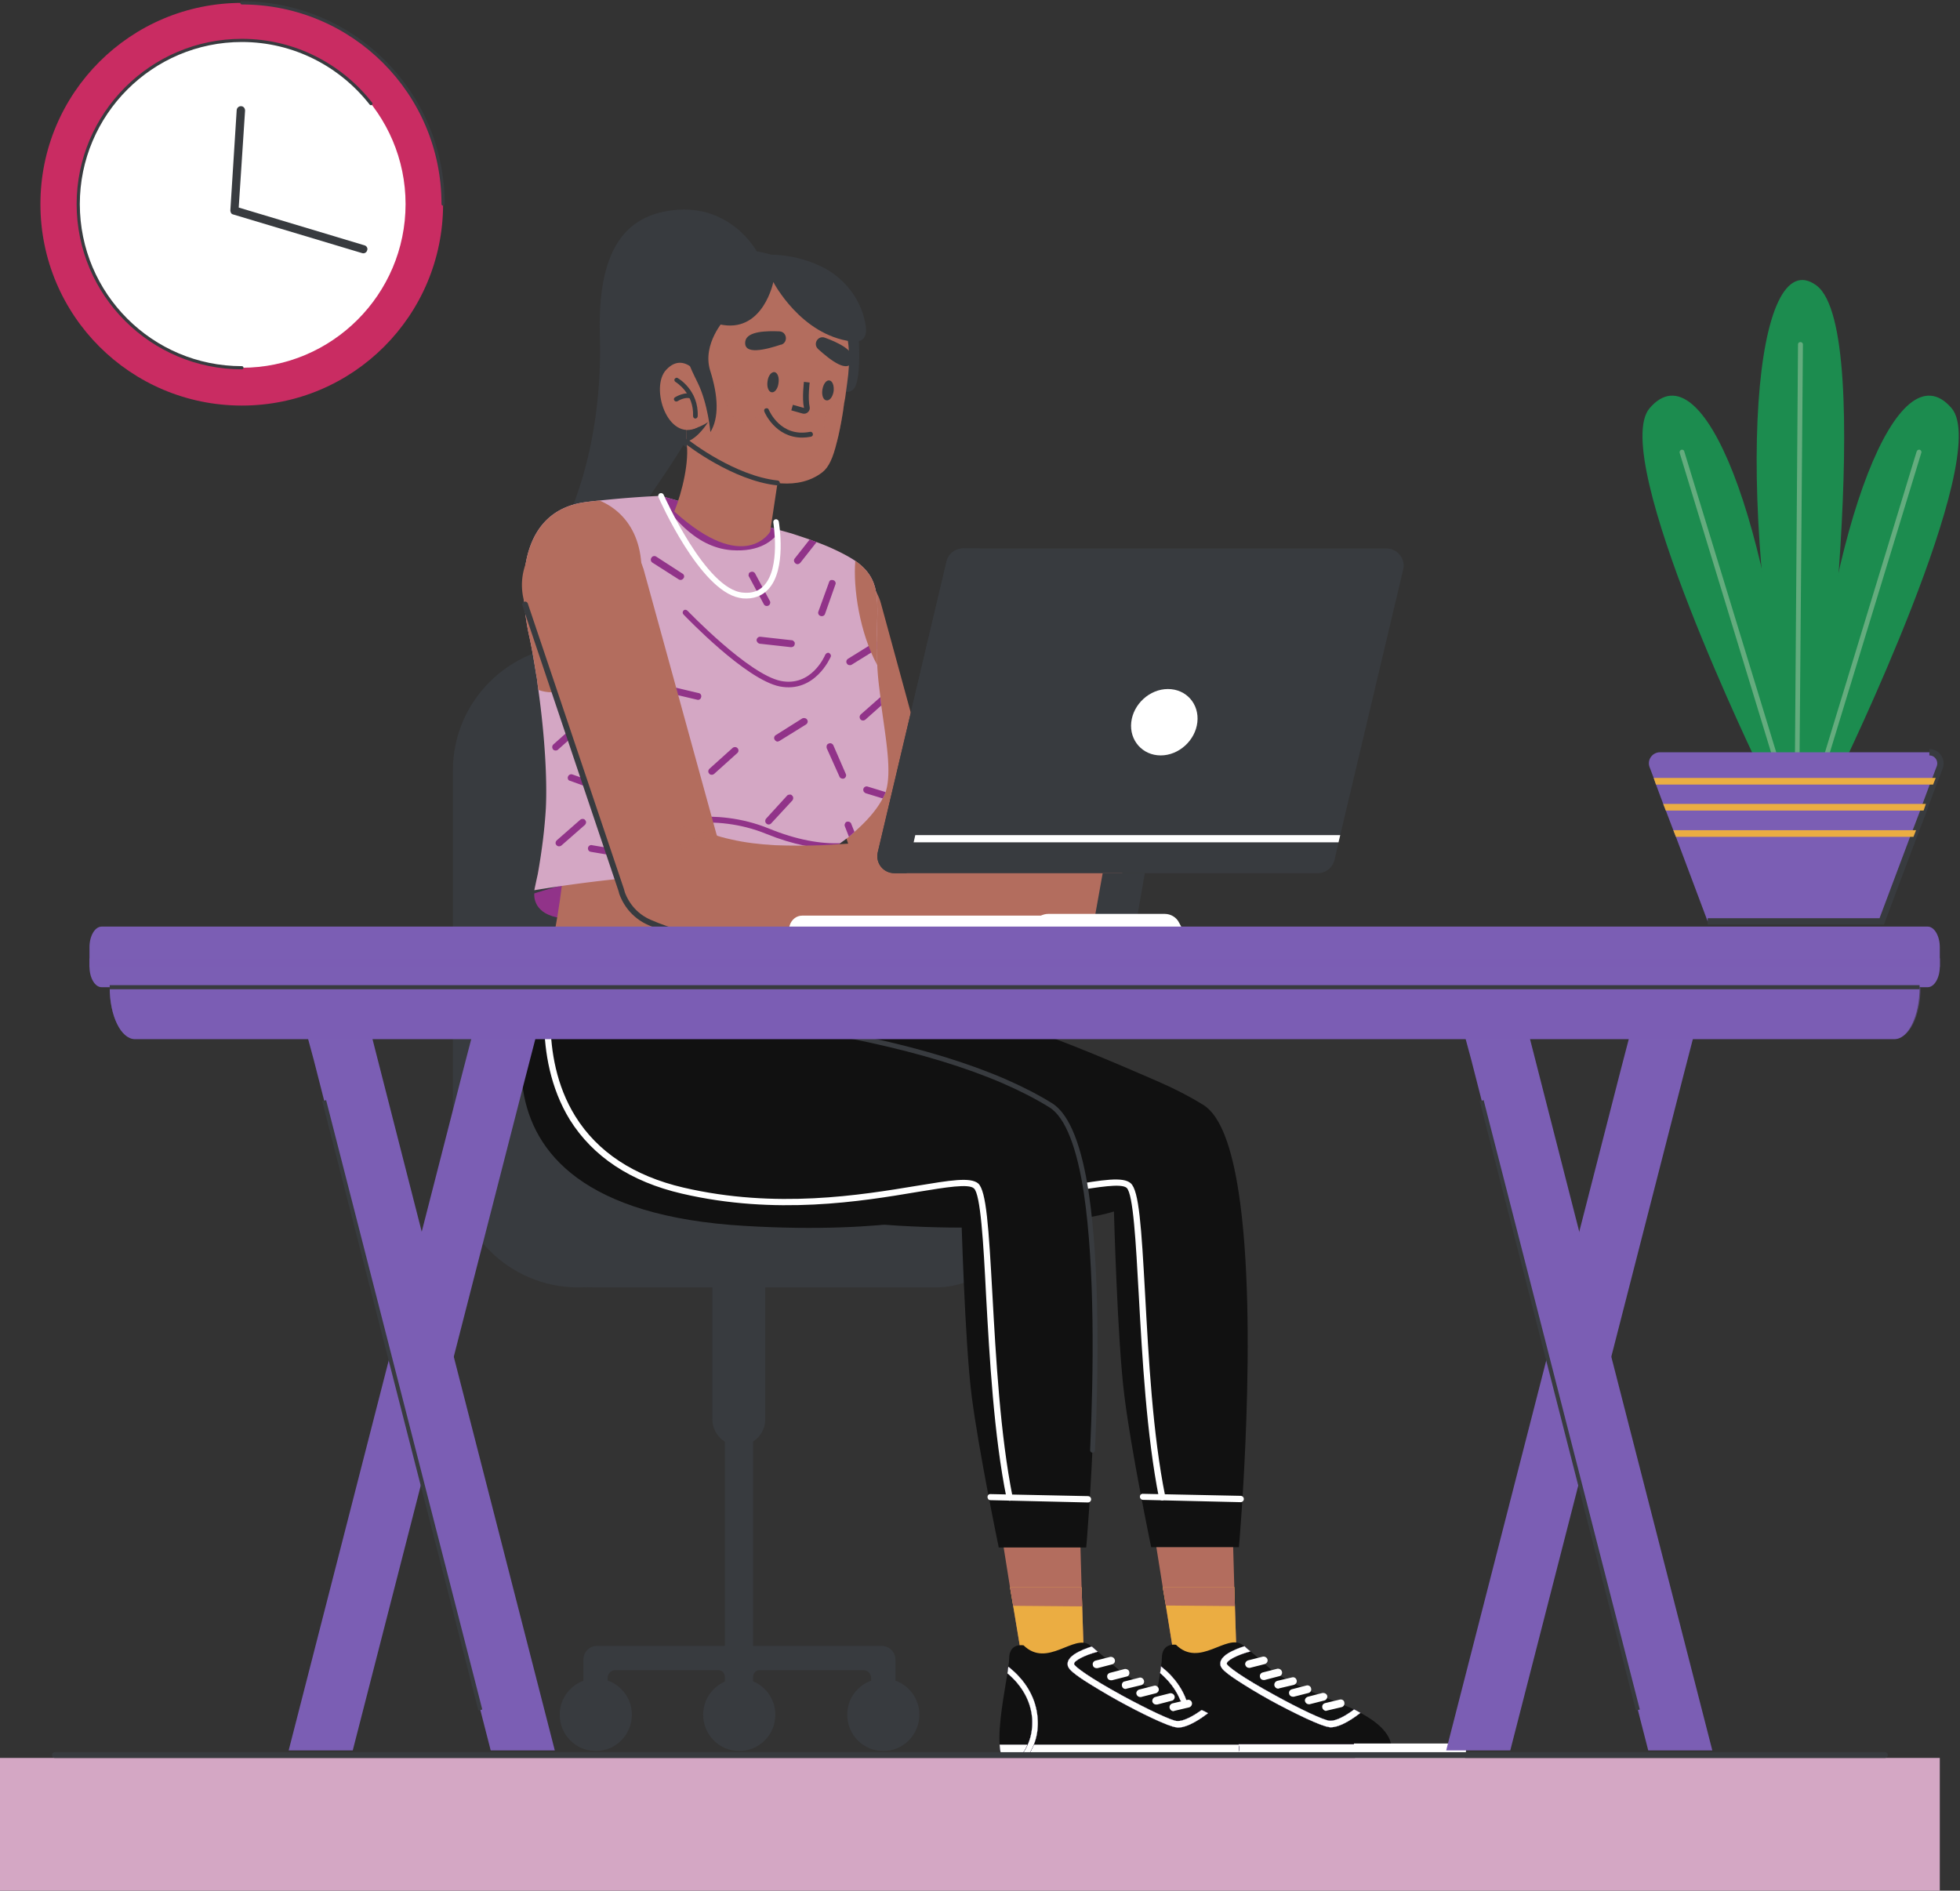 <svg xmlns="http://www.w3.org/2000/svg" width="679" height="655" fill="none"><rect width="100%" height="100%" fill="#333333" stroke="none"/><path fill="#D4A7C4" d="M672 655H0v-46h672v46Z" style="mix-blend-mode:multiply"/><path fill="#B36D5E" d="m305.2 209.1 24 87.9-8.6-9.9c3.2 1.7 6.9 3 10.9 3.9 4.1.9 8.5 1.4 13.2 1.7 4.6.2 9.4.2 14.4 0 4.9-.2 9.9-.6 15.1-1.1 7.6-.6 14.2 5 14.9 12.6.6 7.2-4.5 13.6-11.6 14.7-5.3.8-10.6 1.6-16.1 2.3-5.6.6-11.2 1.1-17.1 1.2-5.8.1-11.9-.1-18.1-1-6.3-.9-12.8-2.5-19.1-5.3-4.1-1.7-7-5-8.3-8.9l-.3-.9-28.8-86.4c-3.3-9.8 2-20.3 11.7-23.5 9.7-3.2 20.2 2 23.5 11.7.1.3.2.7.3 1Z"/><path fill="#383B3F" d="M200.3 446c-23.9 0-43.4-19.5-43.4-43.3V266.8c0-23.8 19.5-43.3 43.4-43.3 23.8 0 43.3 19.5 43.3 43.3v135.9c0 23.8-19.5 43.3-43.3 43.3Z"/><path fill="#383B3F" d="M324.1 446H206.6c-26.9 0-48.6-21.8-48.6-48.6v-11.7h166.1c16.7 0 30.2 13.5 30.2 30.2 0 16.6-13.5 30.1-30.2 30.1Z"/><path fill="#383B3F" d="M256.001 500.8c-5.1 0-9.2-4-9.2-9.1v-55.8h18.3v55.8c0 5.1-4.1 9.1-9.1 9.1Z"/><path fill="#383B3F" d="M310.2 575v11.5h-8.4v-5.2c0-1.5-1.2-2.7-2.7-2.7h-36c-1.2 0-2.2 1-2.2 2.3v5.6h-9.8v-5.6c0-1.3-1-2.3-2.3-2.3h-35.7c-1.4 0-2.6 1.2-2.6 2.7v5.2h-8.4V575c0-2.7 2.1-4.8 4.7-4.8h44.3V420.8h9.8v149.4h44.5c2.7 0 4.8 2.1 4.8 4.8Z"/><path fill="#383B3F" d="M218.9 594c0 7-5.6 12.6-12.5 12.6s-12.5-5.6-12.5-12.6c0-6.9 5.6-12.5 12.5-12.5s12.5 5.6 12.5 12.5Z"/><path fill="#383B3F" d="M206.399 601.2c-4 0-7.2-3.2-7.2-7.2 0-3.9 3.2-7.1 7.2-7.1 3.9 0 7.1 3.2 7.1 7.1 0 4-3.2 7.2-7.1 7.2ZM268.6 594c0 7-5.6 12.6-12.5 12.6s-12.5-5.6-12.5-12.6c0-6.9 5.6-12.5 12.5-12.5s12.5 5.6 12.5 12.5Z"/><path fill="#383B3F" d="M256.1 601.2c-3.9 0-7.2-3.2-7.2-7.2 0-3.9 3.3-7.1 7.2-7.1 4 0 7.2 3.2 7.2 7.1 0 4-3.2 7.2-7.2 7.2Zm62.4-7.2c0 7-5.6 12.6-12.5 12.6s-12.5-5.6-12.5-12.6c0-6.9 5.6-12.5 12.5-12.5s12.5 5.6 12.5 12.5Z"/><path fill="#383B3F" d="M306 601.2c-3.9 0-7.1-3.2-7.1-7.2 0-3.9 3.2-7.1 7.1-7.1 4 0 7.2 3.2 7.2 7.1 0 4-3.2 7.2-7.2 7.2ZM262.1 87s-9.5-17.6-30.9-13.9c-14.9 2.5-24.2 14-23.4 42.8C209.1 157.8 195 183 195 183l18.8 4.3S266 120.8 262.1 87Z"/><path fill="#111" d="M429.2 536h-30.4s-7-33.7-9.3-52.6c-2.4-18.9-3.6-63.7-3.6-63.7s-24.2 7.9-74.9 4.9c-112.2-6.5-69.7-89-69.7-89 3.8 5.2 27.1 1.6 42.9 4.1 48.8 4.7 91 23.8 116.4 34.7 6.134 2.666 11.567 5.466 16.3 8.4 6.1 3.8 9.9 15.2 12.2 30.2 7 45.2.1 123 .1 123Z"/><path fill="#fff" d="M402.6 519.8c-.5 0-1-.4-1.1-.9-4.3-21.7-5.8-48.7-7-70.3-1-18-1.9-35-4.2-37.1-1.9-1.6-9.6-.3-19.5 1.3-19.5 3.3-49.1 8.2-81.7.6-17.8-4.1-30.8-12.8-38.8-25.6-13.8-22.3-7.5-49.8-7.4-50.1.1-.6.7-.9 1.3-.8.6.2.9.7.8 1.3-.1.3-6.1 27 7.2 48.4 7.6 12.4 20.2 20.7 37.4 24.7 32.2 7.5 61.5 2.6 80.9-.6 11.6-2 18.6-3.1 21.2-.8 2.9 2.5 3.7 15 5 38.5 1.2 21.7 2.6 48.5 7 70.1.1.6-.3 1.1-.9 1.3h-.2Z"/><path fill="#fff" d="m429.8 520.4-33.8-.8c-.6 0-1.1-.5-1.1-1.1 0-.6.5-1.1 1.1-1l33.8.7c.6 0 1.1.5 1.1 1.1 0 .6-.5 1.1-1.1 1.1Z"/><path fill="#B36D5E" d="M428.4 574.9h-21.5l-4.1-25.1-2.2-13.8h26.6l.4 13.8.8 25.1Z"/><path fill="#EBAD42" d="M428.401 574.9h-21.5l-3-18.7-1.1-6.4h24.8l.2 6.6.6 18.5Z"/><path fill="#B36D5E" d="m427.801 556.4-23.9-.2-1.1-6.4h24.8l.2 6.6Z"/><path fill="#111" d="M481.3 608.801h-81.1c-.6-1.1-.9-2.7-1.1-4.5-.5-6.9 1.7-17.8 2.8-24.7.133-.8.233-1.567.3-2.3.2-1.1.3-2.1.3-2.8 0-5.6 4.9-4.7 4.9-4.7 8.2 8.1 17.5-4 23 0 0 0 .2.1.7.5.4.4 1.1 1 2.1 1.8 1.4 1.1 3.3 2.8 5.9 5.2 6.5 5.7 17.4 9.6 26.7 13.5 1.2.466 2.3.933 3.3 1.4.8.4 1.533.8 2.2 1.2 7.7 4.1 10.1 8 10.6 10.9.6 2.7-.6 4.5-.6 4.5Z"/><path fill="#EDB240" d="M471.299 593.4c-2.1 1.6-6.7 5-10.4 5-.2 0-.366-.034-.5-.1-2.6-.2-12.3-4.9-20.2-9.2-4.5-2.5-8.6-5-11.5-6.9-4.9-3.2-5.7-4.4-5.9-5.3-.7-3.2 4.6-5.4 8.3-6.6.4.4 1.1 1 2.1 1.8-4.6 1.2-8.4 3.2-8.2 4.3.4 1 5.2 4.6 16.7 10.9 8.7 4.8 17 8.7 18.9 8.8 2.5.2 6.1-2.1 8.5-3.9.8.4 1.534.8 2.2 1.2Z"/><path fill="#F0F3FF" d="M471.299 593.4c-2.1 1.6-6.7 5-10.4 5-.2 0-.366-.034-.5-.1-2.6-.2-12.3-4.9-20.2-9.2-4.5-2.5-8.6-5-11.5-6.9-4.9-3.2-5.7-4.4-5.9-5.3-.7-3.2 4.6-5.4 8.3-6.6.4.4 1.1 1 2.1 1.8-4.6 1.2-8.4 3.2-8.2 4.3.4 1 5.2 4.6 16.7 10.9 8.7 4.8 17 8.7 18.9 8.8 2.5.2 6.1-2.1 8.5-3.9.8.4 1.534.8 2.2 1.2Z"/><path fill="#7E50FF" d="M471.299 593.4c-2.1 1.6-6.7 5-10.4 5-.2 0-.366-.034-.5-.1-2.6-.2-12.3-4.9-20.2-9.2-4.5-2.5-8.6-5-11.5-6.9-4.9-3.2-5.7-4.4-5.9-5.3-.7-3.2 4.6-5.4 8.3-6.6.4.4 1.1 1 2.1 1.8-4.6 1.2-8.4 3.2-8.2 4.3.4 1 5.2 4.6 16.7 10.9 8.7 4.8 17 8.7 18.9 8.8 2.5.2 6.1-2.1 8.5-3.9.8.4 1.534.8 2.2 1.2Z"/><path fill="#391B8E" d="M471.299 593.4c-2.1 1.6-6.7 5-10.4 5-.2 0-.366-.034-.5-.1-2.6-.2-12.3-4.9-20.2-9.2-4.5-2.5-8.6-5-11.5-6.9-4.9-3.2-5.7-4.4-5.9-5.3-.7-3.2 4.6-5.4 8.3-6.6.4.4 1.1 1 2.1 1.8-4.6 1.2-8.4 3.2-8.2 4.3.4 1 5.2 4.6 16.7 10.9 8.7 4.8 17 8.7 18.9 8.8 2.5.2 6.1-2.1 8.5-3.9.8.4 1.534.8 2.2 1.2Z"/><path fill="#262D32" d="M471.299 593.4c-2.1 1.6-6.7 5-10.4 5-.2 0-.366-.034-.5-.1-2.6-.2-12.3-4.9-20.2-9.2-4.5-2.5-8.6-5-11.5-6.9-4.9-3.2-5.7-4.4-5.9-5.3-.7-3.2 4.6-5.4 8.3-6.6.4.4 1.1 1 2.1 1.8-4.6 1.2-8.4 3.2-8.2 4.3.4 1 5.2 4.6 16.7 10.9 8.7 4.8 17 8.7 18.9 8.8 2.5.2 6.1-2.1 8.5-3.9.8.4 1.534.8 2.2 1.2Z"/><path fill="#000" d="M471.299 593.4c-2.1 1.6-6.7 5-10.4 5-.2 0-.366-.034-.5-.1-2.6-.2-12.3-4.9-20.2-9.2-4.5-2.5-8.6-5-11.5-6.9-4.9-3.2-5.7-4.4-5.9-5.3-.7-3.2 4.6-5.4 8.3-6.6.4.4 1.1 1 2.1 1.8-4.6 1.2-8.4 3.2-8.2 4.3.4 1 5.2 4.6 16.7 10.9 8.7 4.8 17 8.7 18.9 8.8 2.5.2 6.1-2.1 8.5-3.9.8.4 1.534.8 2.2 1.2Z"/><path fill="#fff" d="M471.299 593.4c-2.1 1.6-6.7 5-10.4 5-.2 0-.366-.034-.5-.1-2.6-.2-12.3-4.9-20.2-9.2-4.5-2.5-8.6-5-11.5-6.9-4.9-3.2-5.7-4.4-5.9-5.3-.7-3.2 4.6-5.4 8.3-6.6.4.4 1.1 1 2.1 1.8-4.6 1.2-8.4 3.2-8.2 4.3.4 1 5.2 4.6 16.7 10.9 8.7 4.8 17 8.7 18.9 8.8 2.5.2 6.1-2.1 8.5-3.9.8.4 1.534.8 2.2 1.2Z"/><path fill="#EDB240" d="M481.3 608.8h-81.1c-.6-1.1-.9-2.7-1.1-4.5h82.8c.6 2.7-.6 4.5-.6 4.5Z"/><path fill="#F0F3FF" d="M481.3 608.8h-81.1c-.6-1.1-.9-2.7-1.1-4.5h82.8c.6 2.7-.6 4.5-.6 4.5Z"/><path fill="#7E50FF" d="M481.3 608.8h-81.1c-.6-1.1-.9-2.7-1.1-4.5h82.8c.6 2.7-.6 4.5-.6 4.5Z"/><path fill="#391B8E" d="M481.3 608.8h-81.1c-.6-1.1-.9-2.7-1.1-4.5h82.8c.6 2.7-.6 4.5-.6 4.5Z"/><path fill="#262D32" d="M481.3 608.8h-81.1c-.6-1.1-.9-2.7-1.1-4.5h82.8c.6 2.7-.6 4.5-.6 4.5Z"/><path fill="#000" d="M481.3 608.8h-81.1c-.6-1.1-.9-2.7-1.1-4.5h82.8c.6 2.7-.6 4.5-.6 4.5Z"/><path fill="#fff" d="M481.3 608.8h-81.1c-.6-1.1-.9-2.7-1.1-4.5h82.8c.6 2.7-.6 4.5-.6 4.5Z"/><path fill="#EDB240" d="M408.5 608.8h-2.4c2.4-2.8 4.6-7 4.3-13-.4-8-5.2-13.4-8.5-16.2.134-.8.234-1.567.3-2.3 3.6 2.8 9.7 8.8 10.1 18.4.3 5.8-1.6 10-3.8 13.1Z"/><path fill="#F0F3FF" d="M408.5 608.8h-2.4c2.4-2.8 4.6-7 4.3-13-.4-8-5.2-13.4-8.5-16.2.134-.8.234-1.567.3-2.3 3.6 2.8 9.7 8.8 10.1 18.4.3 5.8-1.6 10-3.8 13.1Z"/><path fill="#7E50FF" d="M408.5 608.8h-2.4c2.4-2.8 4.6-7 4.3-13-.4-8-5.2-13.4-8.5-16.2.134-.8.234-1.567.3-2.3 3.6 2.8 9.7 8.8 10.1 18.4.3 5.8-1.6 10-3.8 13.1Z"/><path fill="#391B8E" d="M408.5 608.8h-2.4c2.4-2.8 4.6-7 4.3-13-.4-8-5.2-13.4-8.5-16.2.134-.8.234-1.567.3-2.3 3.6 2.8 9.7 8.8 10.1 18.4.3 5.8-1.6 10-3.8 13.1Z"/><path fill="#262D32" d="M408.5 608.8h-2.4c2.4-2.8 4.6-7 4.3-13-.4-8-5.2-13.4-8.5-16.2.134-.8.234-1.567.3-2.3 3.6 2.8 9.7 8.8 10.1 18.4.3 5.8-1.6 10-3.8 13.1Z"/><path fill="#000" d="M408.5 608.8h-2.4c2.4-2.8 4.6-7 4.3-13-.4-8-5.2-13.4-8.5-16.2.134-.8.234-1.567.3-2.3 3.6 2.8 9.7 8.8 10.1 18.4.3 5.8-1.6 10-3.8 13.1Z"/><path fill="#fff" d="M408.5 608.8h-2.4c2.4-2.8 4.6-7 4.3-13-.4-8-5.2-13.4-8.5-16.2.134-.8.234-1.567.3-2.3 3.6 2.8 9.7 8.8 10.1 18.4.3 5.8-1.6 10-3.8 13.1Zm29.201-26.8c-.6 0-1.1-.4-1.2-1-.2-.7.2-1.4.9-1.6l5.1-1.3c.7-.1 1.4.3 1.6 1 .2.7-.2 1.5-1 1.6l-5 1.3h-.4Zm-5.001-4.2c-.6 0-1.1-.4-1.3-1-.2-.7.3-1.4 1-1.6l5.1-1.3c.7-.1 1.4.3 1.6 1 .2.7-.3 1.4-1 1.6l-5.1 1.3h-.3Zm10.1 7.2c-.6 0-1.1-.4-1.3-1-.2-.8.3-1.5 1-1.7l5.1-1.2c.7-.2 1.4.2 1.6 1 .2.7-.3 1.4-1 1.6l-5.1 1.2c-.067.067-.167.1-.3.1Zm5.1 2.8c-.6 0-1.2-.4-1.3-1-.2-.7.2-1.4 1-1.6l5-1.3c.7-.2 1.5.3 1.6 1 .2.7-.2 1.4-.9 1.6l-5.1 1.3h-.3Zm5.499 2.6c-.6 0-1.1-.4-1.3-1-.2-.7.3-1.4 1-1.6l5-1.3c.8-.1 1.5.3 1.7 1 .1.7-.3 1.4-1 1.6l-5.1 1.3h-.3Zm6.001 2.3c-.6 0-1.2-.5-1.3-1.1-.2-.7.2-1.4 1-1.6l5-1.2c.7-.2 1.5.2 1.6.9.2.8-.2 1.5-.9 1.7l-5.1 1.2c-.134.066-.234.1-.3.1Z"/><path fill="#913389" d="M185.101 309.5s-.9 6.5 7.8 8.3l91.5 3.1s6.2-3.1 5.1-10.8c0 0-38.6-21.7-104.4-.6Z"/><path fill="#B36D5E" d="M285.701 339.7c-47.5 26.1-99.4 5.1-99.4 5.1 2.6-6.9 4.5-14.7 5.8-21.8 1.6-8.3 2.5-15.6 2.9-19.4 20.2-1.1 69.7-3.2 89.1 1.4l.1 7.7 1.5 27Z"/><path fill="#B36D5E" d="M250.601 327.2c-.4 2.4-1.5 4.3-2.5 4.1-1-.1-1.5-2.2-1.2-4.7.4-2.4 1.5-4.3 2.5-4.1 1 .1 1.5 2.2 1.2 4.7Z" opacity=".8" style="mix-blend-mode:multiply"/><path fill="#D4A7C4" d="M306.801 274.4c-.2.6-.433 1.133-.7 1.6-.067.2-.167.4-.3.6-2.5 4.7-6.5 8.7-9.8 11.6-.667.6-1.3 1.167-1.9 1.7-1.2.9-2.3 1.7-3 2.2-.6.5-1 .7-1 .7v.1c-.067.4-.1.8-.1 1.2a93.046 93.046 0 0 0-.3 5.2 1236.11 1236.11 0 0 0-.2 5.3v4.5c-26.9-11.9-82.1-4.4-104.4-.7.4-1.933.8-3.8 1.2-5.6 1.5-8.4 2.4-16 2.8-22.8.5-10.1-.4-25.3-2.6-41-.133-1-.267-2.033-.4-3.1-.067-.667-.167-1.3-.3-1.9-.8-5-1.6-9.9-2.7-14.7-4.3-20.9-1.3-42.8 20.1-45.4 1.533-.2 3.033-.367 4.5-.5 10.1-1.1 18.4-1.5 20.7-1.6h.6l41.3 11.9 3.9 1.1c2.267.733 4.367 1.433 6.3 2.1.8.333 1.6.633 2.4.9 2 .733 3.8 1.466 5.4 2.2 3.3 1.5 5.9 2.9 8 4.3 9.1 6.4 7.7 13.6 7.4 27.8v2.8c0 1.8.067 3.633.2 5.5.133 2.667.367 5.3.7 7.9l.4 3.2c.067.933.167 1.9.3 2.9 1.7 12.4 3.7 23.3 1.5 30Z"/><path fill="#913389" d="M303.7 222.3v2.6l-8.7 5.4a1.129 1.129 0 0 1-.8.1c-.3 0-.6-.2-.8-.5-.4-.6-.2-1.3.4-1.7l9.2-5.7c.2-.134.433-.2.7-.2Zm-57.1 46.1c-.4 0-.7-.1-.9-.4-.5-.5-.4-1.2.1-1.7l8-7.2c.5-.4 1.3-.4 1.7.1.5.5.4 1.3-.1 1.7l-8 7.2c-.267.2-.534.3-.8.3Zm58.699-24-5.5 4.9c-.267.2-.533.3-.8.3-.3 0-.7-.1-.9-.4-.4-.5-.4-1.2.1-1.7l6.8-6c.067.933.167 1.9.3 2.9Zm-75.099-4.9c-.2-.3-.3-.7-.2-1 .2-.7.8-1.1 1.5-.9l10.5 2.5c.7.1 1.1.8.9 1.4-.1.7-.8 1.1-1.4.9l-10.6-2.5c-.267-.066-.5-.2-.7-.4ZM192.499 260c-.3 0-.7-.1-.9-.4-.4-.5-.4-1.2.1-1.7l8.1-7.2c.5-.4 1.2-.4 1.7.1.4.5.4 1.3-.1 1.7l-8.1 7.2c-.2.2-.467.3-.8.3Zm93.901-1.7c.1-.3.3-.6.7-.7.6-.3 1.3 0 1.6.6l4.3 9.9c.3.6 0 1.3-.6 1.6-.6.2-1.4-.1-1.6-.7l-4.4-9.8a2.034 2.034 0 0 1 0-.9Zm20.4 16.1a8.84 8.84 0 0 1-.7 1.6c-.067.2-.167.4-.3.6l-5.9-1.8a1.975 1.975 0 0 1-.7-.6c-.1-.3-.2-.6-.1-.9.2-.7.9-1 1.5-.8l6.2 1.9Zm-33.3.9c.3-.1.7 0 .9.3.5.4.5 1.2.1 1.7l-7.3 7.9c-.4.5-1.2.6-1.7.1-.5-.4-.5-1.2-.1-1.7l7.3-8c.2-.2.467-.3.8-.3Zm-4.3-18.4c-.3-.1-.6-.3-.8-.6-.4-.5-.2-1.3.3-1.6l9.2-5.8c.6-.3 1.4-.1 1.7.4.4.6.2 1.3-.4 1.7l-9.2 5.7c-.266.133-.533.2-.8.2Zm5.8-34.7c.3.2.4.6.3.9 0 .7-.6 1.1-1.3 1.1l-10.8-1.2c-.6-.1-1.1-.7-1.1-1.3.1-.7.7-1.2 1.4-1.1l10.8 1.2c.266 0 .5.133.7.4Zm-15.6-23.3c0-.3.2-.6.6-.7.5-.3 1.3-.1 1.6.5l5.1 9.5c.3.5.1 1.3-.5 1.6-.6.3-1.3.1-1.6-.5l-5.1-9.5c-.2-.266-.233-.566-.1-.9Zm36.6 89.3c-.667.6-1.3 1.167-1.9 1.7l-1.4-3.6c-.134-.333-.134-.633 0-.9.1-.3.3-.6.6-.7.7-.2 1.4.1 1.6.7l1.1 2.8ZM196.799 270c-.1-.3-.2-.7 0-1 .2-.6.9-.9 1.5-.7l10.2 3.6c.6.2 1 .9.7 1.6-.2.6-.9.9-1.5.7l-10.2-3.7c-.333-.067-.567-.233-.7-.5Zm5 13.7c.4 0 .7.1.9.4.5.5.4 1.2-.1 1.7l-8.1 7.1c-.5.4-1.3.4-1.7-.1-.5-.5-.4-1.2.1-1.7l8.1-7.1c.267-.2.534-.3.8-.3Zm14.802 11.3c.2.3.3.6.2 1-.1.6-.7 1-1.4.9l-10.7-1.8c-.7-.1-1.1-.7-1-1.4.1-.6.8-1.1 1.4-.9l10.7 1.8c.333.066.6.2.8.4Zm8.899-100.799c-.1-.4 0-.7.2-1 .3-.6 1.1-.7 1.6-.4l9.1 5.9c.6.3.8 1.1.4 1.6-.4.6-1.1.8-1.7.4l-9.1-5.8c-.266-.2-.433-.434-.5-.7ZM287.7 201c.3-.1.7-.1 1 0 .6.2 1 .9.7 1.5l-3.6 10.2c-.2.6-.9.9-1.5.7-.7-.2-1-.9-.8-1.5l3.7-10.2c.067-.267.234-.5.5-.7Zm-4.799-13.2-5.6 7.1c-.5.6-1.2.7-1.7.3-.6-.5-.7-1.2-.3-1.7l5.2-6.6c.8.334 1.6.634 2.4.9Z"/><path fill="#913389" d="M228 286.3c.2.4.5.601.8.701h.5c.2-.1 17.7-5.7 36.2 1.9 9.4 3.8 17.7 5.299 24.5 5.199 0-.4.033-.799.1-1.199v-.101s.4-.2 1-.7c-6.6.3-15.1-1.099-24.8-5.099-19.2-7.8-36.9-2.101-37.6-1.901-.5.2-.8.7-.7 1.2Zm42.3-102.6c-2.3 3.6-7.1 7.6-16.8 6.9-13.3-.9-22.1-13.6-25.1-18.7l.6-.1 41.3 11.9Z"/><path fill="#fff" d="m256.1 207.1 1.2.2c3.7.3 6.7-.8 8.9-3.2 6.4-6.9 3.7-22.7 3.6-23.4-.1-.5-.6-.9-1.1-.8-.6.1-.9.6-.8 1.1 0 .2 2.6 15.6-3.2 21.8-1.8 2-4.2 2.8-7.3 2.5-12.9-1-27.3-33.5-27.5-33.9-.2-.5-.8-.7-1.3-.5-.5.2-.7.8-.5 1.3.6 1.4 14.3 32.2 28 34.9Z"/><path fill="#B36D5E" d="M296.3 194.3c-.8 9.4 1.5 24.9 7.6 36.1-.133-2.4-.2-4.834-.2-7.3v-1c.3-14.2 1.7-21.4-7.4-27.8Zm-75.899 16.6c-4.7 18.1-22 32.6-33.9 28.1-.133-1-.267-2.033-.4-3.1-.067-.666-.167-1.3-.3-1.9-.8-5-1.6-9.9-2.7-14.7-4.3-20.9-1.3-42.8 20.1-45.4 1.533-.2 3.033-.366 4.5-.5 10.7 4.5 18.2 16.6 12.7 37.5Z"/><path fill="#B36D5E" d="m222.901 197 27.7 100.7-9.9-11.3c3.7 1.9 7.9 3.4 12.6 4.4 4.7 1.1 9.8 1.7 15.1 2 5.4.2 11 .2 16.7 0 5.7-.3 11.5-.7 17.4-1.2 8.8-.7 16.4 5.7 17.2 14.3.7 8.3-5.2 15.6-13.3 16.9-6.1 1-12.3 1.9-18.7 2.6-6.3.7-12.9 1.3-19.6 1.4-6.8.2-13.8-.1-21-1.1-7.2-1.1-14.7-2.9-22-6.1-4.7-2-8-5.8-9.6-10.2l-.3-1.1-33.3-98.9c-3.7-11.2 2.3-23.2 13.5-26.9 11.3-3.7 23.4 2.3 27.1 13.4.1.4.3.8.4 1.1Z"/><path stroke="#383B3F" stroke-linecap="round" stroke-linejoin="round" stroke-width="2" d="M287.7 325.4c-6.3.7-12.9 1.3-19.6 1.4-6.8.2-13.8-.1-21-1.1-7.2-1.1-14.7-2.9-22-6.1-4.7-2-8-5.8-9.6-10.2l-.3-1.1-33.3-98.9"/><path fill="#B36D5E" d="M235.3 294.5c-.3 0-.6-.2-.7-.5-.3-.3-.1-.8.3-1.1.2-.1 6.3-3.5 12.6-4 .5 0 .9.3.9.8 0 .4-.3.8-.7.8-6 .5-12 3.8-12 3.9a.886.886 0 0 1-.4.1Z" opacity=".8" style="mix-blend-mode:multiply"/><path fill="#B36D5E" d="M245.299 290.8a.883.883 0 0 1-.4-.1c-3.8-2.3-8.4-2.6-8.5-2.6-.4-.1-.8-.5-.7-.9 0-.5.4-.8.8-.8.2 0 5.1.4 9.3 2.9.4.2.5.8.2 1.1-.1.3-.4.4-.7.4Z" opacity=".8" style="mix-blend-mode:multiply"/><path fill="#913389" d="M270.1 237.8c12.3 2.4 17.6-10.1 17.7-10.3.2-.5-.1-1-.6-1.3-.5-.2-1 .1-1.3.6-.2.5-4.8 11.2-15.4 9.1-11.2-2.3-32.1-24.1-32.3-24.3-.4-.4-1-.5-1.4-.1-.4.4-.4 1 0 1.4.9.9 21.5 22.5 33.3 24.9Z"/><path fill="#383B3F" d="M239.2 155.9s-20.8-11.7-16.7-35.9c4.1-24.3 20-38.9 44.5-31.8 0 0-2.4 70-27.8 67.7Zm57.9-44.6s2.1 20.8-1.7 23.8-7.5-5.2-7.5-5.2 5.2-18.4 9.2-18.6Z"/><path fill="#B36D5E" d="m269.4 167-2.6 17.2s-8.8 15.1-33.2-7c2.8-7 5.3-17.5 4.2-24.4 0 0 1.8 1.6 4.9 3.6.6.4 1.266.8 2 1.2 6.4 3.9 16 8.8 24.7 9.4Z"/><path fill="#B36D5E" d="M293.5 132.6c-.266 1.8-.5 3.533-.7 5.2-.133.667-.266 1.367-.4 2.1-.133 1-.266 1.967-.4 2.9-.666 4.133-1.366 7.6-2.1 10.4-1.3 5.4-2.8 8.7-5 10.4-16.6 12.8-46.1-9.8-47-10.6-.133-1.4-.2-2.767-.2-4.1-.4-11.4 1-21.8 3.6-31.4 1-10.4 8.6-19.1 18.8-21.3 10.7-2.1 19 3.7 24.2 6.1 7.9 3.8 11.4 15.2 9.2 30.3Z"/><path stroke="#383B3F" stroke-linecap="round" stroke-linejoin="round" stroke-width="1.7" d="M269.3 167.3c-15-1.6-30.7-13.7-31.4-14.3"/><path fill="#383B3F" d="M277.899 151.6c-9.4 0-13.1-8.9-13.1-9-.2-.5 0-1 .4-1.1.5-.2 1 0 1.1.4.2.4 4.1 9.7 14.3 7.7.5-.1.9.2 1 .7.1.5-.2.9-.7 1-1.067.2-2.067.3-3 .3Zm-7.199-32.2c2.4-.9 1.9-4.4-.6-4.6-4.4-.2-11.3-.1-11.9 3.4-.8 5 7.2 2.9 12.3 1.2h.2Zm12.7 1.5c-1.9-1.8 0-4.8 2.4-3.9 4.1 1.5 10.4 4.3 9.5 7.8-1.3 5-7.8-.2-11.8-3.8 0-.067-.033-.1-.1-.1Z"/><path fill="#B36D5E" d="M264.601 140c-.5 3.8-3.9 6.4-7.4 5.8-3.6-.5-6-3.9-5.5-7.7.6-3.7 3.9-6.3 7.5-5.8 3.5.5 6 4 5.4 7.7Zm27.799-.099c-.134 1-.267 1.966-.4 2.9-.667 4.133-1.367 7.6-2.1 10.4-3-.9-4.9-4.1-4.4-7.5.5-3.5 3.6-6.1 6.9-5.8Z" opacity=".3" style="mix-blend-mode:multiply"/><path fill="#383B3F" d="M269.699 132.7c-.2 1.9-1.3 3.4-2.4 3.2-1.1-.2-1.7-1.9-1.4-3.8.2-1.9 1.3-3.3 2.4-3.2 1.1.2 1.7 1.9 1.4 3.8Zm19.1 2.8c-.3 2-1.4 3.4-2.5 3.2-1.1-.1-1.7-1.8-1.4-3.7.3-2 1.4-3.4 2.4-3.2 1.1.1 1.7 1.8 1.5 3.7Zm-43.5 10.7c-.1.2-3.5 5.7-7.4 6.8-.133-1.4-.2-2.766-.2-4.1.1 0 3.9-.1 7.6-2.7Z"/><path fill="#B36D5E" d="M243.8 132.3s-6.2-11.5-13-4.2c-5.7 6 .4 25.1 10.8 20l2.2-15.8Z"/><path fill="#383B3F" d="M240.8 145c-.4-.1-.7-.4-.7-.9.3-7.9-5.8-11.6-6.1-11.8-.3-.2-.5-.7-.3-1 .3-.4.8-.6 1.1-.3.3.1 7.3 4.3 6.9 13.2 0 .4-.4.8-.8.8h-.1Z"/><path fill="#383B3F" d="M234.1 139.1c-.2-.1-.4-.2-.5-.4-.3-.4-.1-.9.3-1.1.3-.2 3.5-2 5.8-1.1.4.2.6.7.4 1.1-.2.4-.7.6-1.1.4-1.3-.5-3.6.5-4.3 1-.2.067-.4.1-.6.1Z"/><path stroke="#383B3F" stroke-miterlimit="10" stroke-width="2" d="M279.5 132.4s-.7 5.6 0 8.7c.2.7-.5 1.4-1.2 1.2l-3.9-1.1"/><path fill="#383B3F" d="M283.601 91.9c7.1 3.1 12.7 9.1 15.2 16.4 1.5 4.7 2.8 10.7-3.7 10-17.7-2.2-27.2-20.6-27.2-20.6s-3.4 17-17.3 14.9c-13.9-2.1-13.5-12.6-5.6-18.5 6.5-4.8 22.9-9.3 38.6-2.2Z"/><path fill="#383B3F" d="M251.1 110.6s-7.9 8.5-5.1 17.7c2.9 9.1 3.1 16.5.1 21.4 0 0-.8-9.6-4.3-16.9-2.9-6-5.6-10.6-3.5-17.5 1.4-4.8 4.9-9.3 12.8-4.7Z"/><path fill="#111" d="M376.3 536.1H346s-7-33.7-9.4-52.6c-2.4-18.9-3.6-63.7-3.6-63.7s-24.2 7.9-74.8 4.9c-112.3-6.5-69.7-89-69.7-89 3.8 5.2 32.2 12.4 48.1 15 48.7 4.6 85.8 12.9 111.1 23.8 6.133 2.667 11.567 5.467 16.3 8.4 6.1 3.8 10 15.2 12.3 30.2 6.9 45.3 0 123 0 123Z"/><path stroke="#383B3F" stroke-linecap="round" stroke-linejoin="round" stroke-width="1.7" d="M236.6 350.7c48.7 4.6 85.8 12.9 111.1 23.8 6.133 2.667 11.566 5.467 16.3 8.4 6.1 3.8 10 15.2 12.3 30.2 3.9 26 3.4 62.7 2.2 89.3"/><path fill="#fff" d="M349.701 519.9c-.5 0-.9-.4-1-.9-4.4-21.7-5.9-48.7-7.1-70.3-.9-18-1.9-35-4.2-37-1.8-1.7-9.6-.4-19.4 1.2-19.6 3.3-49.2 8.2-81.8.6-17.7-4.1-30.8-12.8-38.8-25.6-13.7-22.3-7.5-49.8-7.4-50.1.1-.6.7-.9 1.3-.8.6.2 1 .7.8 1.3 0 .3-6.1 27 7.2 48.4 7.7 12.4 20.3 20.7 37.4 24.7 32.2 7.5 61.5 2.6 80.9-.6 11.6-1.9 18.6-3.1 21.3-.8 2.8 2.6 3.6 15 4.9 38.5 1.2 21.7 2.7 48.6 7 70.1.1.6-.3 1.1-.8 1.3h-.3Z"/><path fill="#fff" d="m376.9 520.5-33.8-.8c-.6 0-1-.5-1-1.1 0-.6.5-1.1 1.1-1l33.7.7c.6 0 1.1.5 1.1 1.1 0 .6-.5 1.1-1.1 1.1Z"/><path fill="#B36D5E" d="M375.499 575h-21.4l-4.2-25.1-2.2-13.8h26.6l.4 13.8.8 25.1Z"/><path fill="#EBAD42" d="M375.5 575h-21.4l-3.1-18.7-1.1-6.4h24.8l.2 6.6.6 18.5Z"/><path fill="#B36D5E" d="m374.9 556.5-23.9-.2-1.1-6.4h24.8l.2 6.6Z"/><path fill="#111" d="M428.4 608.9h-81.1c-.6-1.1-.9-2.7-1-4.5-.5-6.9 1.6-17.8 2.7-24.7.134-.8.234-1.567.3-2.3.2-1.1.3-2.1.3-2.8 0-5.6 5-4.6 5-4.6 8.2 8 17.5-4.1 22.9-.1 0 0 .2.2.7.5l2.1 1.8c1.4 1.1 3.3 2.8 6 5.2 6.4 5.7 17.3 9.6 26.7 13.5 1.134.467 2.234.967 3.3 1.5.734.333 1.467.7 2.2 1.1 7.6 4.1 10 8 10.6 10.9.5 2.7-.7 4.5-.7 4.5Z"/><path fill="#EDB240" d="M418.501 593.5c-2.1 1.6-6.8 5-10.5 5-.134 0-.3-.033-.5-.1-2.6-.2-12.3-4.9-20.1-9.2-4.5-2.5-8.6-5-11.6-6.9-4.9-3.2-5.7-4.4-5.9-5.3-.7-3.2 4.6-5.4 8.3-6.6l2.1 1.8c-4.6 1.2-8.4 3.2-8.2 4.3.4 1 5.2 4.6 16.7 10.9 8.8 4.8 17.1 8.7 18.9 8.8 2.5.2 6.2-2.1 8.6-3.8.733.334 1.466.7 2.2 1.1Z"/><path fill="#F0F3FF" d="M418.501 593.5c-2.1 1.6-6.8 5-10.5 5-.134 0-.3-.033-.5-.1-2.6-.2-12.3-4.9-20.1-9.2-4.5-2.5-8.6-5-11.6-6.9-4.9-3.2-5.7-4.4-5.9-5.3-.7-3.2 4.6-5.4 8.3-6.6l2.1 1.8c-4.6 1.2-8.4 3.2-8.2 4.3.4 1 5.2 4.6 16.7 10.9 8.8 4.8 17.1 8.7 18.9 8.8 2.5.2 6.2-2.1 8.6-3.8.733.334 1.466.7 2.2 1.1Z"/><path fill="#7E50FF" d="M418.501 593.5c-2.1 1.6-6.8 5-10.5 5-.134 0-.3-.033-.5-.1-2.6-.2-12.3-4.9-20.1-9.2-4.5-2.5-8.6-5-11.6-6.9-4.9-3.2-5.7-4.4-5.9-5.3-.7-3.2 4.6-5.4 8.3-6.6l2.1 1.8c-4.6 1.2-8.4 3.2-8.2 4.3.4 1 5.2 4.6 16.7 10.9 8.8 4.8 17.1 8.7 18.9 8.8 2.5.2 6.2-2.1 8.6-3.8.733.334 1.466.7 2.2 1.1Z"/><path fill="#391B8E" d="M418.501 593.5c-2.1 1.6-6.8 5-10.5 5-.134 0-.3-.033-.5-.1-2.6-.2-12.3-4.9-20.1-9.2-4.5-2.5-8.6-5-11.6-6.9-4.9-3.2-5.7-4.4-5.9-5.3-.7-3.2 4.6-5.4 8.3-6.6l2.1 1.8c-4.6 1.2-8.4 3.2-8.2 4.3.4 1 5.2 4.6 16.7 10.9 8.8 4.8 17.1 8.7 18.9 8.8 2.5.2 6.2-2.1 8.6-3.8.733.334 1.466.7 2.2 1.1Z"/><path fill="#262D32" d="M418.501 593.5c-2.1 1.6-6.8 5-10.5 5-.134 0-.3-.033-.5-.1-2.6-.2-12.3-4.9-20.1-9.2-4.5-2.5-8.6-5-11.6-6.9-4.9-3.2-5.7-4.4-5.9-5.3-.7-3.2 4.6-5.4 8.3-6.6l2.1 1.8c-4.6 1.2-8.4 3.2-8.2 4.3.4 1 5.2 4.6 16.7 10.9 8.8 4.8 17.1 8.7 18.9 8.8 2.5.2 6.2-2.1 8.6-3.8.733.334 1.466.7 2.2 1.1Z"/><path fill="#000" d="M418.501 593.5c-2.1 1.6-6.8 5-10.5 5-.134 0-.3-.033-.5-.1-2.6-.2-12.3-4.9-20.1-9.2-4.5-2.5-8.6-5-11.6-6.9-4.9-3.2-5.7-4.4-5.9-5.3-.7-3.2 4.6-5.4 8.3-6.6l2.1 1.8c-4.6 1.2-8.4 3.2-8.2 4.3.4 1 5.2 4.6 16.7 10.9 8.8 4.8 17.1 8.7 18.9 8.8 2.5.2 6.2-2.1 8.6-3.8.733.334 1.466.7 2.2 1.1Z"/><path fill="#fff" d="M418.501 593.5c-2.1 1.6-6.8 5-10.5 5-.134 0-.3-.033-.5-.1-2.6-.2-12.3-4.9-20.1-9.2-4.5-2.5-8.6-5-11.6-6.9-4.9-3.2-5.7-4.4-5.9-5.3-.7-3.2 4.6-5.4 8.3-6.6l2.1 1.8c-4.6 1.2-8.4 3.2-8.2 4.3.4 1 5.2 4.6 16.7 10.9 8.8 4.8 17.1 8.7 18.9 8.8 2.5.2 6.2-2.1 8.6-3.8.733.334 1.466.7 2.2 1.1Z"/><path fill="#EDB240" d="M428.401 608.9h-81.1c-.6-1.1-.9-2.7-1-4.5h82.8c.5 2.7-.7 4.5-.7 4.5Z"/><path fill="#F0F3FF" d="M428.401 608.9h-81.1c-.6-1.1-.9-2.7-1-4.5h82.8c.5 2.7-.7 4.5-.7 4.5Z"/><path fill="#7E50FF" d="M428.401 608.9h-81.1c-.6-1.1-.9-2.7-1-4.5h82.8c.5 2.7-.7 4.5-.7 4.5Z"/><path fill="#391B8E" d="M428.401 608.9h-81.1c-.6-1.1-.9-2.7-1-4.5h82.8c.5 2.7-.7 4.5-.7 4.5Z"/><path fill="#262D32" d="M428.401 608.9h-81.1c-.6-1.1-.9-2.7-1-4.5h82.8c.5 2.7-.7 4.5-.7 4.5Z"/><path fill="#000" d="M428.401 608.9h-81.1c-.6-1.1-.9-2.7-1-4.5h82.8c.5 2.7-.7 4.5-.7 4.5Z"/><path fill="#fff" d="M428.401 608.9h-81.1c-.6-1.1-.9-2.7-1-4.5h82.8c.5 2.7-.7 4.5-.7 4.5Z"/><path fill="#EDB240" d="M355.6 608.9h-2.4c2.4-2.8 4.6-7 4.4-13-.4-8-5.2-13.4-8.6-16.2.133-.8.233-1.566.3-2.3 3.6 2.8 9.7 8.8 10.2 18.4.3 5.8-1.6 10-3.9 13.1Z"/><path fill="#F0F3FF" d="M355.6 608.9h-2.4c2.4-2.8 4.6-7 4.4-13-.4-8-5.2-13.4-8.6-16.2.133-.8.233-1.566.3-2.3 3.6 2.8 9.7 8.8 10.2 18.4.3 5.8-1.6 10-3.9 13.1Z"/><path fill="#7E50FF" d="M355.6 608.9h-2.4c2.4-2.8 4.6-7 4.4-13-.4-8-5.2-13.4-8.6-16.2.133-.8.233-1.566.3-2.3 3.6 2.8 9.7 8.8 10.2 18.4.3 5.8-1.6 10-3.9 13.1Z"/><path fill="#391B8E" d="M355.6 608.9h-2.4c2.4-2.8 4.6-7 4.4-13-.4-8-5.2-13.4-8.6-16.2.133-.8.233-1.566.3-2.3 3.6 2.8 9.7 8.8 10.2 18.4.3 5.8-1.6 10-3.9 13.1Z"/><path fill="#262D32" d="M355.6 608.9h-2.4c2.4-2.8 4.6-7 4.4-13-.4-8-5.2-13.4-8.6-16.2.133-.8.233-1.566.3-2.3 3.6 2.8 9.7 8.8 10.2 18.4.3 5.8-1.6 10-3.9 13.1Z"/><path fill="#000" d="M355.6 608.9h-2.4c2.4-2.8 4.6-7 4.4-13-.4-8-5.2-13.4-8.6-16.2.133-.8.233-1.566.3-2.3 3.6 2.8 9.7 8.8 10.2 18.4.3 5.8-1.6 10-3.9 13.1Z"/><path fill="#fff" d="M355.6 608.9h-2.4c2.4-2.8 4.6-7 4.4-13-.4-8-5.2-13.4-8.6-16.2.133-.8.233-1.566.3-2.3 3.6 2.8 9.7 8.8 10.2 18.4.3 5.8-1.6 10-3.9 13.1Zm29.3-26.8c-.6 0-1.2-.4-1.3-1-.2-.7.2-1.4 1-1.6l5-1.3c.7-.1 1.5.3 1.6 1 .2.7-.2 1.5-.9 1.6l-5.1 1.3h-.3Zm-5-4.2c-.6 0-1.2-.4-1.3-1-.2-.7.2-1.4.9-1.6l5.1-1.3c.7-.1 1.4.3 1.6 1 .2.7-.2 1.4-1 1.6l-5 1.3h-.3Zm10 7.2c-.6 0-1.1-.4-1.2-1-.2-.7.2-1.5.9-1.6l5.1-1.3c.7-.2 1.4.3 1.6 1 .2.7-.2 1.4-1 1.6l-5 1.2a.896.896 0 0 1-.4.1Zm5.101 2.8c-.6 0-1.1-.4-1.3-1-.2-.7.3-1.4 1-1.6l5.1-1.3c.7-.2 1.4.3 1.6 1 .2.7-.3 1.399-1 1.599l-5.1 1.301h-.3Zm5.5 2.6c-.6 0-1.1-.4-1.3-1-.1-.7.3-1.4 1-1.6l5.1-1.3c.7-.1 1.4.3 1.6 1 .2.7-.3 1.5-1 1.6l-5 1.3h-.4Zm6 2.3c-.6 0-1.1-.4-1.3-1.1-.2-.7.3-1.4 1-1.6l5.1-1.2c.7-.2 1.4.2 1.6.9.2.8-.3 1.5-1 1.7l-5.1 1.2c-.067.067-.167.1-.3.1Z"/><path fill="#383B3F" d="m486.101 197.3-21.8 92-.6 2.5-1.4 6.2c-.7 2.6-3 4.5-5.8 4.5h-146.6c-3.9 0-6.7-3.5-5.8-7.3l23.8-100.6c.6-2.7 3-4.6 5.8-4.6h146.6c3.8 0 6.7 3.6 5.8 7.3Z"/><path fill="#fff" d="m464.3 289.3-.6 2.5H311.5v-2.5h152.8Zm-49.5-39.1c-.7 6.3-6.399 11.5-12.699 11.5s-10.901-5.2-10.201-11.5c.7-6.3 6.401-11.5 12.701-11.5 6.4 0 10.899 5.2 10.199 11.5Z"/><path fill="#383B3F" d="m339.501 190-25.4 112.5h-4.2c-3.9 0-6.7-3.5-5.8-7.3l23.8-100.6c.6-2.7 3-4.6 5.8-4.6h5.8ZM382 302.5l-4.5 25.1h14.7l4.4-25.1H382Z"/><path fill="#fff" d="m355.5 323.2 3-4.2c1.1-1.5 2.8-2.4 4.7-2.4h40.3c2.1 0 4.1 1.2 5 3.1l2.1 3.9c.9 1.8-.4 4-2.4 4h-50.5c-2.2 0-3.5-2.5-2.2-4.4Z"/><path fill="#fff" d="M271.6 327.5h121l1.3-4.5c.8-2.9-1.3-5.8-4.3-5.8H277.9c-2 0-3.7 1.4-4.3 3.3l-2 7ZM469.394 609h38.133c.258-1.224.43-2.959.473-5h-38.951c-.215 2.959.345 5 .345 5Z"/><path fill="#EA7140" d="M539.482 358.984h.043c8.617-4.664 13.27-35.386 13.443-36.704.086-.507 0-1.014-.259-1.216-.215-.203-.431.101-.517.608-.043.304-4.696 30.925-12.882 35.285-.216.202-.345.709-.302 1.216.043.507.259.913.474.811Z"/><path fill="#1C8C4F" d="M620.584 267.001h-10.6s-52.9-108.8-38.5-125.6c18.5-21.6 42.5 40.2 49.1 125.6Z"/><path fill="#64AC7E" d="M617.284 267.001h-1.8l-33.6-110.1c-.1-.5.1-.9.6-1.1.4-.1.9.1 1 .6l33.8 110.6Z"/><path fill="#1C8C4F" d="M626.885 267.001h10.7s52.9-108.8 38.5-125.6c-18.5-21.6-42.5 40.2-49.2 125.6Z"/><path fill="#64AC7E" d="M630.285 267.001h1.7l33.6-110.1c.2-.5-.1-.9-.5-1.1-.5-.1-.9.1-1.1.6l-33.7 110.6Z"/><path fill="#1C8C4F" d="M630.086 267.001h-9.5c-20.8-100-12.5-183.8 8.7-168.1 21.1 15.8.8 168.1.8 168.1Z"/><path fill="#64AC7E" d="m624.585 119.301-1.2 147.7h-1.6l1.1-147.7c0-.5.4-.8.8-.8.5 0 .9.3.9.8Z"/><path fill="#7B5EB4" d="m671.985 265.802-1.4 3.7-.9 2.3-2.5 6.7-.8 2.3-2.6 6.8-.9 2.3-11 29.3h-60.3l-11-29.3-.9-2.3-2.6-6.8-.9-2.3-2.5-6.7-.8-2.3-1.4-3.7c-1-2.5.9-5.2 3.6-5.2h93.3c2.7 0 4.5 2.7 3.6 5.2Z"/><path stroke="#383B3F" stroke-miterlimit="10" stroke-width="2.2" d="M668.386 260.602c2.7 0 4.5 2.7 3.6 5.2l-1.4 3.7-.9 2.3-2.5 6.7-.8 2.3-2.6 6.8-.9 2.3-11 29.3h-60.3"/><path fill="#EBAD42" d="m670.585 269.501-.9 2.3h-96l-.8-2.3h97.7Zm-3.399 9-.801 2.3h-89.299l-.9-2.3h91Zm-3.4 9.101-.901 2.3h-82.299l-.9-2.3h84.1Z"/><path fill="#C92C62" d="M14 70.7c0 38.6 31.2 69.8 69.8 69.8 38.5 0 69.7-31.2 69.7-69.8C153.5 32.2 122.3 1 83.8 1 45.2 1 14 32.2 14 70.7Z"/><path stroke="#383B3F" stroke-linecap="round" stroke-linejoin="round" stroke-width="1.1" d="M153.499 70.7c0-38.5-31.2-69.7-69.7-69.7"/><path fill="#fff" d="M83.8 127.4c31.2 0 56.7-25.4 56.7-56.7C140.5 39.5 115 14 83.8 14c-31.3 0-56.7 25.5-56.7 56.7 0 31.3 25.4 56.7 56.7 56.7Z"/><path stroke="#383B3F" stroke-linecap="round" stroke-linejoin="round" stroke-width="1.1" d="M128.5 35.9C118.1 22.6 101.9 14 83.8 14c-31.3 0-56.7 25.5-56.7 56.7 0 31.3 25.4 56.7 56.7 56.7"/><path fill="#383B3F" d="M79.899 73.4c.1.5.4.8.9.9l44.7 13.4c.7.2 1.5-.2 1.7-1 .3-.7-.2-1.5-.9-1.7l-43.6-13.1 2.2-33.6c0-.8-.6-1.5-1.3-1.5-.8-.1-1.5.5-1.6 1.3l-2.2 34.8c0 .2.033.367.1.5Z"/><path fill="#7B5EB4" d="M46.788 360H656.26c4.819 0 8.74-8.023 8.74-18H38c0 9.977 3.921 18 8.788 18Z"/><path fill="#7B5EB4" d="m106.699 359.8 2 7.4 26.3 102.8 11.1 43.3 23.9 93.1h22.2l-35-136.4-11.1-43.3-14.7-57.5-2.4-9.4h-22.3Zm401 0 2 7.4 26.3 102.8 11.1 43.3 23.9 93.1h22.2l-35-136.4-11.1-43.3-14.7-57.5-2.4-9.4h-22.3Z"/><path fill="#7B5EB4" d="M100 606.4h22.2l23.9-93.1 11.1-43.3 24.7-96.3 3.6-13.9h-22.2l-3.1 11.9-14.1 55L135 470l-35 136.4Zm401 0h22.2l23.9-93.1 11.1-43.3 24.7-96.3 3.6-13.9h-22.2l-3.1 11.9-14.1 55L536 470l-35 136.4ZM31 328.134v6.732c0 3.919 1.891 7.134 4.208 7.134h632.584c2.317 0 4.208-3.215 4.208-7.134v-6.732c0-3.919-1.891-7.134-4.208-7.134H35.208C32.89 321 31 324.215 31 328.134Z"/><path fill="#7B5EB4" d="M31 332v3h641v-3H31Z"/><path fill="#7B5EB4" d="M46.798 359.8h609.784c4.822 0 8.745-7.8 8.745-17.5H38.006c0 9.7 3.923 17.5 8.792 17.5ZM31 332v3h641v-3H31Z" opacity=".4" style="mix-blend-mode:multiply"/><path stroke="#383B3F" stroke-miterlimit="10" stroke-width="1.4" d="m112.301 381.3 54.1 211.1m346.9-211.1 54.1 211.1M665 342H38"/><path fill="#EDB240" d="M19 608h634H19Z"/><path fill="#F0F3FF" d="M19 608h634H19Z"/><path fill="#7E50FF" d="M19 608h634H19Z"/><path fill="#391B8E" d="M19 608h634H19Z"/><path fill="#262D32" d="M19 608h634H19Z"/><path fill="#000" d="M19 608h634H19Z"/><path fill="#fff" d="M19 608h634H19Z"/><path stroke="#383B3F" stroke-linecap="round" stroke-linejoin="round" stroke-width="2" d="M19 608h634"/></svg>